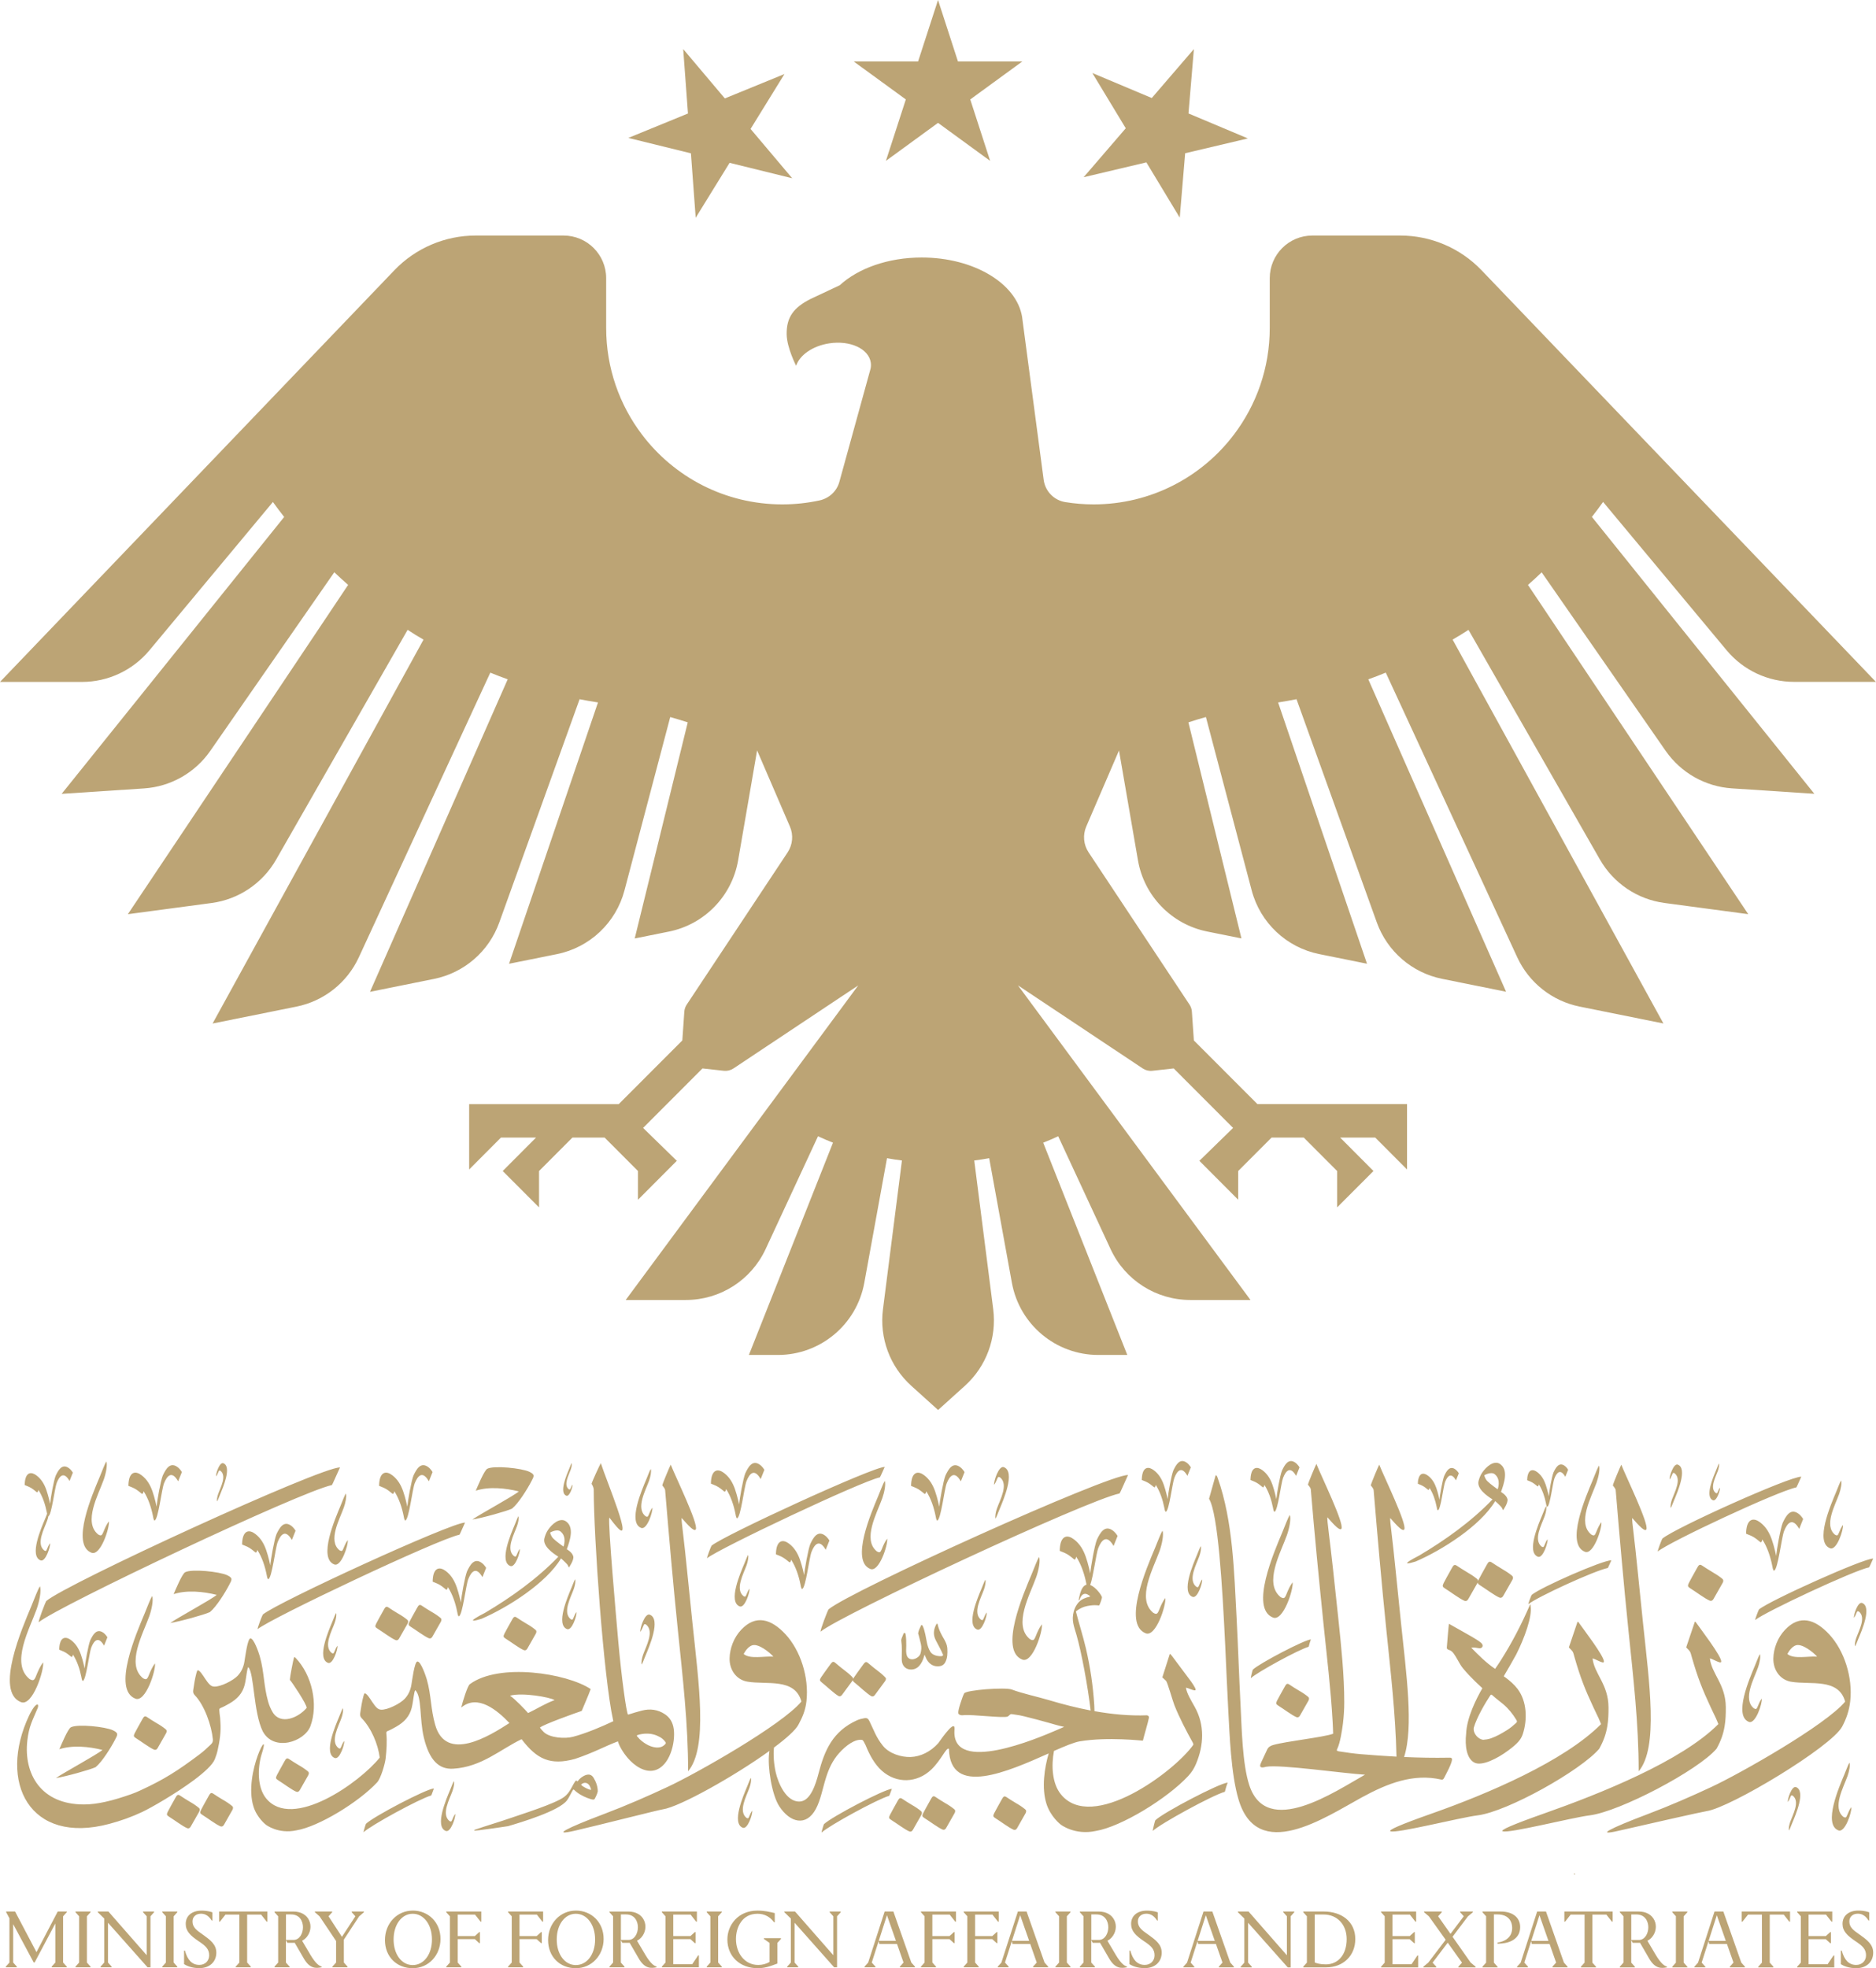 <?xml version="1.0" encoding="UTF-8"?><svg id="Layer_1" xmlns="http://www.w3.org/2000/svg" viewBox="0 0 701.6 735.92"><defs><style>.cls-1,.cls-2{fill:#bca475;}.cls-2{fill-rule:evenodd;}</style></defs><g><path class="cls-1" d="M576.59,213.97c-1.69,1.63-3.4,3.2-5.15,4.73l82.38,123.11-31.32-4.19c-10.14-1.35-19.06-7.36-24.15-16.24l-49.15-85.87c-1.95,1.26-3.93,2.48-5.94,3.64l78.84,143.53-31.35-6.32c-10.26-2.07-18.93-8.92-23.32-18.43l-49.17-106.44c-2.16,.9-4.33,1.73-6.53,2.51l51.52,116.81-23.92-4.82c-11.26-2.27-20.52-10.27-24.42-21.09l-30.03-83.47c-2.28,.45-4.58,.86-6.88,1.22l33.24,97.69-17.88-3.61c-12.26-2.48-22.06-11.72-25.25-23.83l-17.11-64.79h-.02c-2.2,.61-4.37,1.26-6.53,1.98l19.83,80.78-12.82-2.58c-13.29-2.68-23.57-13.26-25.88-26.63l-7.09-41.05-12.24,28.42c-1.36,3.16-1.04,6.8,.87,9.67l37.74,56.92c.52,.78,.83,1.69,.89,2.63l.74,10.77,23.78,23.81h55.94v24.44l-11.9-11.94h-13.12l12.47,12.51-13.59,13.61v-13.61l-12.49-12.51h-12.02l-12.49,12.51v10.75l-14.52-14.56,12.61-12.3-22.21-22.24-7.99,.88c-1.26,.14-2.53-.17-3.59-.87l-46.67-31.07,33.54,45.38,53.42,72.25h-22.54c-12.78,0-24.39-7.42-29.78-19.02l-19.59-42.19c-1.85,.86-3.72,1.67-5.61,2.4l31.45,79.37h-10.85c-15.86,0-29.46-11.35-32.31-26.98l-8.49-46.59c-1.85,.33-3.7,.63-5.59,.86l7.1,55.64c1.36,10.69-2.59,21.38-10.59,28.6l-10.03,9.05-10.03-9.05c-8-7.22-11.96-17.9-10.59-28.6l7.1-55.64c-1.89-.22-3.74-.53-5.59-.86l-8.49,46.59c-2.85,15.63-16.44,26.98-32.31,26.98h-10.85l31.45-79.37c-1.89-.73-3.76-1.55-5.61-2.4l-19.59,42.19c-5.39,11.6-17,19.02-29.78,19.02h-22.54l53.42-72.25,33.54-45.36-46.67,31.05c-1.06,.7-2.33,1.01-3.59,.87l-7.99-.88-22.21,22.24,12.61,12.3-14.52,14.56v-10.75l-12.49-12.51h-12.02l-12.49,12.51v13.61l-13.59-13.61,12.47-12.51h-13.12l-11.9,11.94v-24.44h55.94l23.78-23.81,.75-10.77c.07-.94,.37-1.84,.89-2.62l37.74-56.92c1.9-2.87,2.23-6.51,.86-9.67l-12.26-28.44h-.02l-7.09,41.08c-2.31,13.38-12.6,23.97-25.89,26.64l-12.78,2.57,19.83-80.8c-2.16-.71-4.35-1.36-6.55-1.98l-17.11,64.81c-3.2,12.12-13,21.36-25.28,23.83l-17.89,3.6,33.26-97.71c-2.3-.35-4.6-.75-6.88-1.2l-30.04,83.49c-3.89,10.82-13.15,18.82-24.42,21.09l-23.92,4.82,51.5-116.85c-2.2-.77-4.35-1.61-6.51-2.49l-49.17,106.44c-4.4,9.52-13.06,16.36-23.32,18.43l-31.37,6.32,78.88-143.53c-2.01-1.16-3.99-2.38-5.94-3.67l-49.17,85.9c-5.08,8.88-14.01,14.89-24.14,16.24l-31.32,4.19,82.38-123.13c-1.75-1.53-3.48-3.12-5.17-4.73l-46.38,66.79c-5.7,8.21-14.83,13.38-24.8,14.04l-30.79,2.03,83.22-103.53c-1.44-1.83-2.85-3.71-4.21-5.6l-46.17,55.45c-6.24,7.49-15.48,11.83-25.22,11.83H0L147.49,101.05c7.94-8.29,18.92-12.98,30.39-12.98h32.89c8.8,0,15.93,7.14,15.93,15.95v18.6c0,14.99,5,28.8,13.4,39.88,12.02,15.87,31.06,26.09,52.48,26.09,4.77,0,9.42-.51,13.9-1.48,3.58-.77,6.46-3.41,7.43-6.94l11.68-42.34c.16-.75,.18-1.55,.06-2.32-.79-5.13-7.73-8.33-15.52-7.13-6.22,.94-11.09,4.42-12.39,8.39,0,0-3.46-6.74-3.54-11.75-.1-6.49,2.69-10.08,8.95-13.24l10.88-5.11c6.86-6.29,18.02-10.39,30.67-10.39,19.47,0,35.5,9.69,37.55,22.2l.2,1.53,7.87,59.4c.56,4.24,3.83,7.63,8.05,8.32,3.46,.56,7,.86,10.62,.86,21.42,0,40.46-10.22,52.48-26.09,8.4-11.08,13.4-24.89,13.4-39.88v-18.6c0-8.81,7.13-15.95,15.93-15.95h32.89c11.47,0,22.45,4.69,30.39,12.98l147.49,153.9h-30.62c-9.74,0-18.98-4.33-25.22-11.82l-46.19-55.46c-1.34,1.89-2.75,3.77-4.19,5.6l83.19,103.53-30.81-2.03c-9.97-.66-19.09-5.82-24.8-14.03l-46.38-66.77Z"/><polygon class="cls-1" points="331.32 60.15 350.81 45.94 370.3 60.15 362.86 37.18 382.35 22.97 358.26 22.97 350.81 0 343.36 22.97 319.26 22.97 338.77 37.18 331.32 60.15"/><polygon class="cls-1" points="428.73 60.71 441.21 81.37 443.23 57.3 466.69 51.76 444.48 42.42 446.5 18.35 430.75 36.65 408.52 27.3 421.02 47.96 405.27 66.26 428.73 60.71"/><polygon class="cls-1" points="258.4 57.33 260.18 81.42 272.86 60.88 296.27 66.65 280.7 48.21 293.38 27.68 271.08 36.8 255.51 18.35 257.29 42.44 234.98 51.57 258.4 57.33"/></g><g><polygon class="cls-1" points="543.23 724.16 549 716.52 550.83 715 550.83 714.72 546.07 714.72 546.07 715 547.43 716.49 542.47 723.08 537.84 716.49 539.2 715 539.2 714.72 532.59 714.72 532.59 715 534.39 716.52 540.66 725.29 534.17 733.81 532.34 735.33 532.34 735.61 537.13 735.61 537.13 735.33 535.77 733.84 541.43 726.37 546.77 733.84 545.41 735.33 545.41 735.61 551.84 735.61 551.84 735.33 550 733.81 543.23 724.16"/><polygon class="cls-1" points="479.92 714.99 481.28 716.5 481.28 731.09 466.94 714.72 462.96 714.72 462.96 714.99 465.37 717.35 465.37 733.83 464.01 735.34 464.01 735.61 468.14 735.61 468.14 735.34 466.78 733.83 466.78 718.93 481.59 735.61 482.69 735.61 482.69 716.5 484.04 714.99 484.04 714.72 479.92 714.72 479.92 714.99"/><polygon class="cls-1" points="527.9 734.42 520.78 734.42 520.78 725.07 527.2 725.07 528.85 726.55 529.12 726.55 529.12 722.43 528.85 722.43 527.2 723.91 520.78 723.91 520.78 715.88 527.27 715.88 529.34 718.51 529.62 718.51 529.62 714.72 516.5 714.72 516.5 714.99 517.86 716.5 517.86 733.83 516.5 735.34 516.5 735.61 530.37 735.61 530.37 731.16 530.09 731.16 527.9 734.42"/><path class="cls-1" d="M453.39,714.72h-3.29l-6.17,19.13-1.34,1.48v.27h4.06v-.27l-1.36-1.51,2.57-8.03,.23,1.05h6.65l2.45,6.97-1.36,1.51v.27h5.63v-.27l-1.35-1.5-6.72-19.12Zm-5.5,10.98l3.07-9.59,3.36,9.59h-6.44Z"/><path class="cls-1" d="M619.12,730.75l-3.01-5.09c.64-.34,1.2-.78,1.65-1.29,1.55-1.78,1.94-4.25,1-6.31-.97-2.12-3.1-3.34-5.87-3.34h-7.1v.27l1.36,1.51v17.33l-1.36,1.51v.27h5.63v-.27l-1.36-1.51v-8.37l.56,.96h2.39c.1,0,.19,0,.33-.02l3.35,5.78c2.28,4.03,4.64,3.82,6.73,3.41v-.28c-.78-.24-2.05-.76-4.31-4.57Zm-6.26-5.38h-2.79v-9.55h1.95c3.19,0,4.43,2.54,4.43,4.8s-1.25,4.75-3.58,4.75Z"/><path class="cls-1" d="M503.39,717.35c-2.09-1.7-5.04-2.63-8.3-2.63h-7.69v.27l1.36,1.51v17.33l-1.36,1.51v.27h8.51c6.44,0,10.95-4.36,10.95-10.6,0-3.17-1.2-5.81-3.46-7.65Zm-1.94,14.6c-1.39,1.66-3.33,2.53-5.6,2.53s-3.6-.45-4.17-.73v-17.91h3.36c5.06,0,8.6,3.78,8.6,9.19,0,2.83-.75,5.22-2.18,6.91Z"/><path class="cls-1" d="M695.62,723.45c-2.4-1.67-3.99-2.78-3.99-5.03,0-1.73,1.27-2.89,3.17-2.89,.92,0,2.56,.22,4.01,2.54h.25v-3.05c-.29-.11-1.66-.65-4.08-.65-3.58,0-5.9,1.94-5.9,4.95,0,2.71,1.71,4.38,4.86,6.51,2.66,1.75,3.93,2.99,3.93,5.28,0,2.07-1.54,3.58-3.67,3.58-2.79,0-4.46-1.89-5.41-5.36h-.32v5.09c.96,.6,2.86,1.49,5.74,1.49,3.79,0,6.34-2.33,6.34-5.8,0-3.09-2.28-4.75-4.92-6.67Z"/><path class="cls-1" d="M560.02,726.34v.39c4.94,.06,8.5-2.01,8.5-6.18,0-3.6-2.79-5.83-7.28-5.83h-6.82v.27l1.36,1.51v17.33l-1.36,1.51v.27h5.63v-.27l-1.36-1.51v-18.02s0,0,0,0h1.41c3.4,0,5.43,1.91,5.43,5.12,0,1.06-.24,4.62-5.52,5.41Z"/><polygon class="cls-1" points="683.51 734.42 676.39 734.42 676.39 725.07 682.82 725.07 684.47 726.55 684.74 726.55 684.74 722.43 684.47 722.43 682.82 723.91 676.39 723.91 676.39 715.88 682.89 715.88 684.96 718.51 685.24 718.51 685.24 714.72 672.12 714.72 672.12 714.99 673.48 716.5 673.48 733.83 672.12 735.34 672.12 735.61 685.99 735.61 685.99 731.16 685.71 731.16 683.51 734.42"/><path class="cls-1" d="M578.17,714.72h-3.29l-6.17,19.13-1.34,1.48v.27h4.06v-.27l-1.36-1.51,2.57-8.03,.23,1.05h6.65l2.45,6.97-1.36,1.51v.27h5.63v-.27l-1.35-1.5-6.72-19.12Zm-5.5,10.98l3.07-9.59,3.36,9.59h-6.44Z"/><path class="cls-1" d="M644.5,714.72h-3.29l-6.17,19.13-1.34,1.48v.27h4.06v-.27l-1.36-1.51,2.57-8.03,.23,1.05h6.65l2.45,6.97-1.36,1.51v.27h5.63v-.27l-1.35-1.5-6.72-19.12Zm-5.5,10.98l3.07-9.59,3.36,9.59h-6.44Z"/><polygon class="cls-1" points="625.41 714.99 626.76 716.5 626.76 733.83 625.41 735.34 625.41 735.61 631.04 735.61 631.04 735.34 629.68 733.83 629.68 716.5 631.04 714.99 631.04 714.72 625.41 714.72 625.41 714.99"/><polygon class="cls-1" points="585.05 718.51 585.33 718.51 587.4 715.88 592.61 715.88 592.61 733.83 591.25 735.34 591.25 735.61 596.88 735.61 596.88 735.34 595.52 733.83 595.52 715.88 600.76 715.88 602.84 718.51 603.11 718.51 603.11 714.72 585.05 714.72 585.05 718.51"/><polygon class="cls-1" points="651.38 718.51 651.66 718.51 653.73 715.88 658.94 715.88 658.94 733.83 657.58 735.34 657.58 735.61 663.22 735.61 663.22 735.34 661.86 733.83 661.86 715.88 667.1 715.88 669.17 718.51 669.45 718.51 669.45 714.72 651.38 714.72 651.38 718.51"/><path class="cls-1" d="M429.53,723.44c-2.4-1.67-3.98-2.77-3.98-5.02,0-1.72,1.27-2.88,3.17-2.88,.92,0,2.56,.22,4.01,2.54h.25v-3.05c-.29-.11-1.66-.64-4.07-.64-3.58,0-5.89,1.94-5.89,4.95,0,2.71,1.7,4.37,4.85,6.5,2.66,1.75,3.92,2.99,3.92,5.27,0,2.07-1.54,3.57-3.67,3.57-2.78,0-4.46-1.89-5.4-5.36h-.32v5.08c.96,.6,2.85,1.49,5.73,1.49,3.78,0,6.33-2.33,6.33-5.79,0-3.09-2.28-4.74-4.91-6.66Z"/><path class="cls-1" d="M334.13,714.72h-3.28l-6.17,19.1-1.34,1.48v.27h4.05v-.27l-1.36-1.5,2.57-8.01,.23,1.05h6.64l2.44,6.96-1.36,1.5v.27h5.62v-.27l-1.35-1.5-6.71-19.09Zm-5.49,10.96l3.07-9.58,3.36,9.58h-6.43Z"/><path class="cls-1" d="M383.95,714.72h-3.28l-6.17,19.1-1.34,1.48v.27h4.05v-.27l-1.36-1.5,2.57-8.01,.23,1.05h6.64l2.44,6.96-1.36,1.5v.27h5.62v-.27l-1.35-1.5-6.71-19.09Zm-5.49,10.96l3.07-9.58,3.36,9.58h-6.43Z"/><path class="cls-1" d="M417.17,730.73l-3.01-5.08c.64-.34,1.19-.78,1.64-1.29,1.54-1.77,1.94-4.25,1-6.3-.96-2.12-3.1-3.33-5.86-3.33h-7.09v.27l1.36,1.5v17.31l-1.36,1.5v.27h5.62v-.27l-1.36-1.5v-8.35l.56,.96h2.39c.1,0,.19,0,.33-.02l3.35,5.77c2.28,4.03,4.64,3.82,6.72,3.4v-.28c-.78-.24-2.05-.76-4.3-4.56Zm-6.25-5.38h-2.79v-9.54h1.94c3.18,0,4.42,2.53,4.42,4.8s-1.25,4.74-3.57,4.74Z"/><polygon class="cls-1" points="344.42 714.99 345.78 716.5 345.78 733.8 345.78 733.8 344.42 735.31 344.42 735.31 344.42 735.58 344.42 735.58 350.04 735.58 350.04 735.31 348.69 733.8 348.69 725.05 355.1 725.05 356.75 726.54 357.02 726.54 357.02 722.42 356.75 722.42 355.1 723.9 348.69 723.9 348.69 715.88 355.17 715.88 357.24 718.51 357.52 718.51 357.52 714.72 344.42 714.72 344.42 714.99"/><polygon class="cls-1" points="360.41 714.99 361.77 716.5 361.77 733.8 361.77 733.8 360.41 735.31 360.41 735.31 360.41 735.58 360.41 735.58 366.03 735.58 366.03 735.31 364.68 733.8 364.68 725.05 371.09 725.05 372.74 726.54 373.01 726.54 373.01 722.42 372.74 722.42 371.1 723.9 364.68 723.9 364.68 715.88 371.16 715.88 373.23 718.51 373.51 718.51 373.51 714.72 360.41 714.72 360.41 714.99"/><polygon class="cls-1" points="394.72 714.99 396.08 716.5 396.08 733.8 394.72 735.31 394.72 735.58 400.35 735.58 400.35 735.31 398.99 733.8 398.99 716.5 400.35 714.99 400.35 714.72 394.72 714.72 394.72 714.99"/><path class="cls-1" d="M75.97,723.44c-2.4-1.67-3.98-2.77-3.98-5.02,0-1.72,1.27-2.88,3.17-2.88,.92,0,2.56,.22,4.01,2.54h.25v-3.05c-.29-.11-1.66-.64-4.07-.64-3.58,0-5.89,1.94-5.89,4.95,0,2.71,1.7,4.37,4.85,6.5,2.66,1.75,3.92,2.99,3.92,5.27,0,2.07-1.54,3.57-3.67,3.57-2.78,0-4.46-1.89-5.4-5.36h-.32v5.08c.96,.6,2.85,1.49,5.73,1.49,3.78,0,6.33-2.33,6.33-5.79,0-3.09-2.28-4.74-4.91-6.66Z"/><polygon class="cls-1" points="53.5 714.99 54.86 716.5 54.86 731.06 40.54 714.72 36.57 714.72 36.57 714.99 38.98 717.34 38.98 733.8 37.62 735.31 37.62 735.58 41.74 735.58 41.74 735.31 40.39 733.8 40.39 718.92 55.18 735.58 56.27 735.58 56.27 716.5 57.62 714.99 57.62 714.72 53.5 714.72 53.5 714.99"/><polygon class="cls-1" points="310.29 714.99 311.65 716.5 311.65 731.06 297.33 714.72 293.35 714.72 293.35 714.99 295.76 717.34 295.76 733.8 294.41 735.31 294.41 735.58 298.53 735.58 298.53 735.31 297.17 733.8 297.17 718.92 311.96 735.58 313.05 735.58 313.05 716.5 314.41 714.99 314.41 714.72 310.29 714.72 310.29 714.99"/><polygon class="cls-1" points="258.9 734.39 251.79 734.39 251.79 725.05 258.21 725.05 259.85 726.54 260.13 726.54 260.13 722.42 259.85 722.42 258.21 723.9 251.79 723.9 251.79 715.88 258.28 715.88 260.35 718.51 260.63 718.51 260.63 714.72 247.53 714.72 247.53 714.99 248.88 716.5 248.88 733.8 247.53 735.31 247.53 735.58 261.38 735.58 261.38 731.13 261.1 731.13 258.9 734.39"/><polygon class="cls-1" points="131.54 714.99 132.9 716.5 127.88 724.19 122.87 716.5 124.23 714.99 124.23 714.72 117.77 714.72 117.77 714.99 119.5 716.51 125.69 725.74 125.69 733.8 124.33 735.31 124.33 735.58 129.96 735.58 129.96 735.31 128.6 733.8 128.59 725.24 134.31 716.52 136.09 714.99 136.09 714.72 131.54 714.72 131.54 714.99"/><path class="cls-1" d="M115.99,730.73l-3.01-5.08c.64-.34,1.19-.78,1.64-1.29,1.54-1.77,1.94-4.25,1-6.3-.96-2.12-3.1-3.33-5.86-3.33h-7.09v.27l1.36,1.5v17.31l-1.36,1.5v.27h5.62v-.27l-1.36-1.5v-8.35l.56,.96h2.39c.1,0,.19,0,.33-.02l3.35,5.77c2.28,4.03,4.64,3.82,6.72,3.4v-.28c-.78-.24-2.05-.76-4.3-4.56Zm-6.25-5.38h-2.79v-9.54h1.94c3.18,0,4.42,2.53,4.42,4.8s-1.25,4.74-3.57,4.74Z"/><path class="cls-1" d="M241.25,730.73l-3.01-5.08c.64-.34,1.19-.78,1.64-1.29,1.54-1.77,1.94-4.25,1-6.3-.96-2.12-3.1-3.33-5.86-3.33h-7.09v.27l1.36,1.5v17.31l-1.36,1.5v.27h5.62v-.27l-1.36-1.5v-8.35l.56,.96h2.39c.1,0,.19,0,.33-.02l3.35,5.77c2.28,4.03,4.64,3.82,6.72,3.4v-.28c-.78-.24-2.05-.76-4.3-4.56Zm-6.25-5.38h-2.79v-9.54h1.94c3.18,0,4.42,2.53,4.42,4.8s-1.25,4.74-3.57,4.74Z"/><path class="cls-1" d="M154.34,714.38c-5.81,0-10.37,4.73-10.37,11.02s4.46,10.52,10.37,10.52,10.4-4.81,10.4-10.96-4.47-10.59-10.4-10.59Zm0,20.36c-4.14,0-7.14-4.02-7.14-9.56s3-9.62,7.14-9.62,7.21,4.05,7.21,9.62-3.03,9.56-7.21,9.56Z"/><path class="cls-1" d="M215.35,714.38c-5.81,0-10.37,4.73-10.37,11.02s4.46,10.52,10.37,10.52,10.4-4.81,10.4-10.96-4.47-10.59-10.4-10.59Zm0,20.36c-4.14,0-7.14-4.02-7.14-9.56s3-9.62,7.14-9.62,7.21,4.05,7.21,9.62-3.03,9.56-7.21,9.56Z"/><polygon class="cls-1" points="166.9 714.99 168.26 716.5 168.26 733.8 168.26 733.8 166.9 735.31 166.9 735.31 166.9 735.58 166.9 735.58 172.53 735.58 172.53 735.31 171.17 733.8 171.17 725.05 177.59 725.05 179.23 726.54 179.5 726.54 179.5 722.42 179.23 722.42 177.59 723.9 171.17 723.9 171.17 715.88 177.66 715.88 179.73 718.51 180 718.51 180 714.72 166.9 714.72 166.9 714.99"/><polygon class="cls-1" points="190.02 714.99 191.38 716.5 191.38 733.8 191.38 733.8 190.02 735.31 190.02 735.31 190.02 735.58 190.02 735.58 195.64 735.58 195.64 735.31 194.29 733.8 194.29 725.05 200.71 725.05 202.35 726.54 202.62 726.54 202.62 722.42 202.35 722.42 200.71 723.9 194.29 723.9 194.29 715.88 200.78 715.88 202.84 718.51 203.12 718.51 203.12 714.72 190.02 714.72 190.02 714.99"/><path class="cls-1" d="M285.68,724.96l2.12,1.5v7.11c-1.16,.72-2.69,1.13-4.23,1.13-5.16,0-8.33-4.52-8.33-9.71,0-4.2,2.19-9.43,8.02-9.43,1.34,0,4.06,.22,6.24,3.2h.25v-3.46c-1.97-.45-3.81-.92-6.48-.92-7.32,0-11.24,5.48-11.24,10.8,0,6.32,4.69,10.74,11.4,10.74,3.3,0,5.91-1.29,7.25-1.73h.04s0-.01,0-.01v-7.72s1.36-1.5,1.36-1.5v-.27h-6.39v.27Z"/><polygon class="cls-1" points="28.24 714.99 29.59 716.5 29.59 733.8 28.24 735.31 28.24 735.58 33.86 735.58 33.86 735.31 32.5 733.8 32.5 716.5 33.86 714.99 33.86 714.72 28.24 714.72 28.24 714.99"/><polygon class="cls-1" points="60.68 714.99 62.04 716.5 62.04 733.8 60.68 735.31 60.68 735.58 66.3 735.58 66.3 735.31 64.95 733.8 64.95 716.5 66.3 714.99 66.3 714.72 60.68 714.72 60.68 714.99"/><polygon class="cls-1" points="264.31 714.99 265.67 716.5 265.67 733.8 264.31 735.31 264.31 735.58 269.94 735.58 269.94 735.31 268.58 733.8 268.58 716.5 269.94 714.99 269.94 714.72 264.31 714.72 264.31 714.99"/><polygon class="cls-1" points="13.64 729.91 5.65 714.75 5.63 714.72 2.31 714.72 2.31 714.99 3.53 717.26 3.53 733.8 2.17 735.31 2.17 735.58 6.29 735.58 6.29 735.31 4.93 733.8 4.93 719.43 12.6 733.76 12.96 733.76 20.69 719.19 20.69 733.8 19.33 735.31 19.33 735.58 24.96 735.58 24.96 735.31 23.6 733.8 23.6 716.5 24.96 714.99 24.96 714.72 21.59 714.72 13.64 729.91"/><polygon class="cls-1" points="81.97 718.51 82.25 718.51 84.31 715.88 89.52 715.88 89.52 733.8 88.16 735.31 88.16 735.58 93.78 735.58 93.78 735.31 92.43 733.8 92.43 715.88 97.66 715.88 99.73 718.51 100.01 718.51 100.01 714.72 81.97 714.72 81.97 718.51"/></g><path class="cls-2" d="M554.63,650.52c.94-.08,1.96-.2,2.95-.55,2.17-.75,4.15-1.91,6.1-3.13,1.15-.72,2.2-1.6,3.21-2.52,.53-.48,.55-.66,.19-1.27-1.33-2.21-2.93-4.2-4.87-5.84-1.3-1.1-2.69-2.08-3.95-3.24-.51-.46-.65-.47-1.02,.1-1.71,2.6-4.93,7.99-6.07,11.93-.33,2.09,1.58,4.25,3.46,4.51m-4.39-34.41c2.79,2.82,5.57,5.64,8.91,7.89,.71-1.05,1.42-2.05,2.08-3.1,4.29-6.76,7.82-13.6,11.02-20.98,.23,.19,.17,.41,.16,.61,.7,3.76-2.25,11.94-5.38,18.12-.37,.74-4.2,7.43-4.61,8.05-.1,.14,.42,.38,.7,.59,1.63,1.23,3.18,2.57,4.43,4.21,3.5,4.6,3.73,11.41,1.97,16.84-.72,2.22-2.11,3.68-5.35,6.1-4.27,3.2-10.02,6.03-12.77,4.61-2.86-1.47-3.62-6.15-3.08-10.86,.24-5.89,3.72-12.88,6.07-16.95,0-.05-4.27-3.78-7.33-7.53-.71-.87-1.37-2.08-2.02-3.23-.86-1.52-1.71-2.94-2.65-3.36-.76-.33-1.4-.35-1.29-1.23,.03-.29,.61-7.73,.78-8.74,1,.59,7.57,4.22,8.57,4.84,1.15,.71,2.35,1.36,3.4,2.23,1.27,1.05,.48,2.28-.76,2.06-.92-.16-1.84-.35-2.85-.18Zm38.81,84.6c.05,.15-.07,.17-.16,.17-.09,0-.21-.04-.26-.11-.07-.09,0-.19,.1-.22,.15-.05,.25,.04,.32,.16Zm90.52-81.28c-3.3-.27-8.72,1.05-11.1-.98,0,0,1.33-2.81,3.35-3.3,2.25-.55,6.22,2.53,7.76,4.28Zm-9.68,9.4c-4.27-.73-6.78-4.53-6.68-8.76,.09-3.75,1.61-7.74,4.34-10.64,5.49-5.85,11.26-4.01,16.52,1.63,5.64,6.04,8.89,16.1,7.89,25.06-.39,3.5-1.49,6.62-3.03,9.49-4.04,7.54-41.7,30.25-50.66,31.58-1.79,.27-23.48,5.17-32.84,7.33-9.36,2.17-2.85-1.06,10.59-6.13,8.79-3.32,16.63-6.78,24.06-10.25,10.65-4.96,42.7-23.1,49.98-31.89-2.44-8.95-13.01-6.2-20.18-7.43Zm-71.81,25.06c-6.9,8.09-34.26,23.48-45.48,24.89-6.85,.86-30.46,6.9-32.59,5.94-.89-.4,3.13-2.28,15.78-6.74,20.4-7.19,49.17-19.4,62.98-33.32,0-.02-.02-.05-.02-.05-.1-.26-.47-1.2-.94-2.25-.61-1.25-1.24-2.56-1.86-3.9-3.22-6.9-4.9-11.19-7.05-18.63-.73-2.53-.4-2.01-2.16-3.85l3.23-9.57h.25s.61,.83,.61,.83c.89,1.34,9.42,12.38,8.99,14.12-.02,.96-3.4-1.22-4.22-1.26,.62,5.78,5.9,9.62,5.96,18.26,.02,2.58-.08,4.89-.45,7.1-.47,2.83-1.38,5.5-3.03,8.43Zm12.35-86.28c-.11,.36,.14,2.73,.53,5.86,.87,6.99,2.06,19.64,3.5,33.34,2.35,22.53,5.85,46.6-1.62,55.5,.03-17.61-2.04-35.26-3.84-52.89-1.79-17.44-3.3-34.86-4.75-52.2-.05-.6-.71-1.36-1.07-1.81,.26-1.08,2.75-6.98,3.16-7.75,2,5,10.38,22.12,9.38,24.2-.67,1.4-4.76-3.76-5.27-4.25Zm-44.59,22.19c.03,.34-.08,.66-.25,.95-1.09,1.92-2.18,3.83-3.27,5.75-.08,.14-.16,.29-.26,.42-.34,.47-.77,.62-1.29,.43-1.89-.81-5.15-3.29-7.24-4.59-.64-.4-.91-.67-.88-1.1-.04,.1-.09,.2-.14,.29-1.09,1.92-2.18,3.83-3.27,5.75-.08,.14-.16,.29-.26,.42-.34,.47-.77,.62-1.29,.43-1.89-.81-5.15-3.29-7.24-4.59-1-.62-1.09-.92-.55-2.03,.37-.74,.77-1.46,1.17-2.19,.64-1.16,1.29-2.31,1.93-3.47,.13-.24,.27-.48,.43-.7,.37-.48,.75-.55,1.29-.21,1.3,.82,2.57,1.71,3.91,2.47,1.3,.74,2.53,1.55,3.69,2.48,.23,.18,.39,.38,.42,.67,0,.08,0,.16,0,.23,.06-.15,.13-.31,.22-.5,.37-.74,.77-1.46,1.17-2.19,.64-1.16,1.29-2.31,1.93-3.47,.13-.24,.27-.48,.43-.7,.37-.48,.75-.55,1.29-.21,1.3,.82,2.57,1.71,3.91,2.47,1.3,.74,2.53,1.55,3.69,2.48,.23,.18,.39,.38,.42,.67Zm78.64,1.14c.03,.34-.08,.66-.25,.95-1.09,1.92-2.18,3.83-3.27,5.75-.08,.14-.16,.29-.26,.42-.34,.47-.77,.62-1.29,.43-1.89-.81-5.15-3.29-7.24-4.59-1-.62-1.09-.92-.55-2.03,.37-.74,.77-1.46,1.17-2.19,.64-1.16,1.29-2.31,1.93-3.47,.13-.24,.27-.48,.43-.7,.37-.48,.75-.55,1.29-.21,1.3,.82,2.57,1.71,3.91,2.47,1.3,.74,2.53,1.55,3.69,2.48,.23,.18,.39,.38,.42,.67Zm-84.38-34.08s-2.73-1.91-3.83-3.03c-.97-.99-1.16-2.22-1.16-2.22,0,0,2.44-1.46,3.87-.42,2.56,2.03,1.13,5.67,1.12,5.67Zm1.36,6.6c-.76-.85-2.28-2.19-2.28-2.19-5.46,9.21-19.94,18.39-29.7,22.57,0,0-3.48,1.12-3.22,.54,.3-.66,4.51-2.76,4.51-2.76,9.74-5.77,19.56-12.78,27.41-20.98-2.14-1.36-5.96-4.03-5.21-6.9,.23-.87,.59-1.98,1.28-3.02,1.63-2.44,4.39-4.64,6.54-3.45,3.57,2.17,1.68,7.45,.56,10.59,0,0,2.05,1.12,2.42,2.67,.33,1.36-1.64,4.17-1.64,4.17,0,0-.42-.96-.67-1.24Zm137.58,22.57c-5.83,1.2-38.96,16.7-42.62,19.71-.08-.29,1.21-3.66,1.41-3.95,3.83-3.25,39.19-19.16,42.72-19.03-1.12,2.45-1.3,2.95-1.51,3.27Zm-27.21-29.89c-7.09,1.46-47.39,20.32-51.85,23.97-.09-.35,1.47-4.45,1.72-4.81,4.66-3.95,47.67-23.3,51.96-23.15-1.36,2.98-1.58,3.59-1.84,3.98Zm-70.53,30.14c-5.12,1.05-26.51,10.9-29.72,13.54-.07-.25,1.06-3.22,1.24-3.47,3.37-2.85,26.71-13.06,29.81-12.94-.99,2.15-1.14,2.59-1.32,2.87Zm40.65,67.6c-6.9,8.09-36.16,23.48-47.39,24.89-6.85,.86-30.46,6.9-32.59,5.94-.89-.4,3.13-2.28,15.78-6.74,20.4-7.19,51.08-19.4,64.89-33.32,0-.02-.02-.05-.02-.05-.1-.26-.47-1.2-.94-2.25-.61-1.25-1.24-2.56-1.86-3.9-3.22-6.9-4.9-11.19-7.05-18.63-.73-2.53-.4-2.01-2.16-3.85l3.23-9.57h.25s.61,.83,.61,.83c.89,1.34,9.42,12.38,8.99,14.12-.02,.96-3.4-1.22-4.22-1.26,.62,5.78,5.9,9.62,5.96,18.26,.02,2.58-.08,4.89-.45,7.1-.47,2.83-1.38,5.5-3.03,8.43Zm-152.39-18.85c.02,.32-.08,.61-.23,.88-1.01,1.78-2.03,3.57-3.04,5.35-.08,.13-.15,.27-.24,.39-.31,.43-.72,.58-1.2,.4-1.76-.75-4.79-3.06-6.74-4.27-.94-.58-1.02-.86-.51-1.89,.34-.69,.72-1.36,1.09-2.03,.6-1.08,1.2-2.15,1.8-3.23,.13-.22,.25-.45,.4-.65,.35-.45,.7-.51,1.2-.19,1.21,.77,2.39,1.6,3.64,2.3,1.21,.68,2.36,1.44,3.43,2.31,.21,.17,.36,.35,.39,.63Zm-105.79,42.09c.02,.32-.08,.61-.23,.88-1.01,1.78-2.03,3.57-3.04,5.35-.08,.13-.15,.27-.24,.39-.31,.43-.72,.58-1.2,.4-1.76-.75-4.79-3.06-6.74-4.27-.94-.58-1.02-.86-.51-1.89,.34-.69,.72-1.36,1.09-2.03,.59-1.08,1.2-2.15,1.8-3.23,.13-.22,.25-.45,.4-.65,.35-.45,.7-.51,1.2-.19,1.21,.77,2.39,1.6,3.64,2.3,1.21,.68,2.36,1.44,3.43,2.31,.21,.17,.36,.35,.39,.63Zm-38.98,.64c.02,.32-.08,.61-.23,.88-1.01,1.78-2.03,3.57-3.04,5.35-.08,.13-.15,.27-.24,.39-.31,.43-.72,.58-1.2,.4-1.76-.75-4.79-3.06-6.74-4.27-.94-.58-1.02-.86-.51-1.89,.34-.69,.72-1.36,1.09-2.03,.6-1.08,1.2-2.15,1.8-3.23,.13-.22,.25-.45,.4-.65,.35-.45,.7-.51,1.2-.19,1.21,.77,2.39,1.6,3.64,2.3,1.21,.68,2.36,1.44,3.43,2.31,.21,.17,.36,.35,.39,.63Zm12.44-.69c.02,.32-.08,.61-.23,.88-1.01,1.78-2.03,3.57-3.04,5.35-.08,.13-.15,.27-.24,.39-.31,.43-.72,.58-1.2,.4-1.76-.75-4.79-3.06-6.74-4.27-.94-.58-1.02-.86-.51-1.89,.34-.69,.72-1.36,1.09-2.03,.6-1.08,1.2-2.15,1.8-3.23,.13-.22,.25-.45,.4-.65,.35-.45,.7-.51,1.2-.19,1.21,.77,2.39,1.6,3.64,2.3,1.21,.68,2.36,1.44,3.43,2.31,.21,.17,.36,.35,.39,.63Zm-115.3-28.85c-1.17-.03-2.75,.23-3.59,.57-.17,.07-.23,.28-.09,.41,.36,.31,.6,.72,.93,1.04,1.8,1.73,4.51,3.37,7.12,3.15,.87-.07,1.65-.4,2.27-1.02,.55-.54,.56-.69,.09-1.28-.51-.64-1.11-1.17-1.83-1.57-1.55-.88-3.21-1.32-4.9-1.29Zm-34.53-12.54c-1.59-1.07-12.15-2.95-16.67-1.64,1.63,.97,5.96,5.5,6.77,6.48,3.61-1.73,6.26-3.49,9.9-4.84Zm21.97,7.88l-.05-.21c-3.64-16.43-7.26-68.86-7.28-86.41,0-.61-.45-1.67-.81-2.13,.3-1.09,3.02-6.97,3.47-7.73,2.23,6.92,12.54,31.29,5.98,23.83-1.79-2.03-2.23-2.88-2.81-3.47-.51,2.47,2.43,35.76,3.37,46.44,1.16,13.08,3.03,26.65,3.63,27.23,.1-.02,.23-.06,.42-.12,1.58-.5,3.17-.98,4.78-1.39,3.06-.79,5.94-.4,8.57,1.34,1.96,1.29,3,3.18,3.33,5.51,.71,5.1-1.47,13.95-7.12,15.47-3.79,1.02-7.71-1.83-10.01-4.51-1.76-2.04-3.25-4.5-3.74-6.31-5.24,1.97-8.6,4.05-16.07,6.57-9.19,2.52-14.25,.15-19.96-7.38-7.97,3.82-15,10.43-25.62,11.04-5.25,.31-8.88-3.09-10.94-11.66-1.69-7.01-.65-15.23-3.2-17.72-.2,.32-.29,.67-.36,1.04-.35,1.7-.54,3.85-.96,5.53-.83,3.27-2.8,5.37-5.76,7.07-1.07,.61-2.14,1.21-3.28,1.67-.36,.14-.51,.39-.47,.79,.32,3.11,.08,6.4-.27,9.51-.22,1.98-1.8,7.41-3.16,8.87-6.88,7.41-21.92,16.57-30.13,17.93-6.89,1.51-11.47-2.08-11.47-2.08,0,0-3.34-2.54-4.67-6.84-3.83-12.43,7.08-31.75,2.96-19.16-1.39,4.84-1.55,11.98,1.73,16.07,9.8,12.22,35.3-6.04,42.54-15.18-.61-4.99-3.16-11.03-6.74-14.72-.53-.54-.66-1.1-.56-1.84,.31-2.13,.63-4.26,1.19-6.35,.08-.28,.16-.57,.27-.84,.5-1.23,2.64,2.36,2.87,2.7,1.46,2.17,2.23,3.06,3.45,3.14,2.42,.16,7.17-2.27,8.84-4.04,1.33-1.41,2.22-3.2,2.55-5.41,.21-1.15,1.11-8.41,2.19-8.56,1.3-.18,3.18,5.43,3.53,6.62,.9,3.11,1.24,5.96,1.62,8.88,.33,2.54,.69,5.14,1.49,8.02,4.01,14.53,20.45,4.24,27.81-.52-4.46-4.69-11.87-10.99-18.02-5.78,.55-2.35,2.32-8,3.17-8.72,10.93-8.12,36.31-4.14,45.24,1.8-.68,1.98-2.98,7.2-3.35,8.17-2.12,.7-14.4,5.08-15.64,6.24,.43,.59,.94,1.2,1.49,1.71,2.35,2.16,7.85,2.52,10.9,1.72,4.78-1.26,10.68-3.74,15.05-5.82Zm-136.52-20.23c-.2,.32-.29,.67-.36,1.04-.35,1.7-.54,3.85-.96,5.53-.83,3.27-2.8,5.37-5.76,7.07-1.07,.61-2.14,1.21-3.28,1.67-.36,.14-.51,.39-.47,.79,.07,.72,.07,1.43,.21,2.15,.14,.74,.13,1.52,.19,2.28,.29,3.62-.26,7.16-1.05,10.68-.25,1.12-.62,2.19-1.04,3.26-.81,2.06-3.92,4.89-7.8,7.79-6.78,5.05-15.92,10.3-19.35,11.92-3.95,1.87-8.07,3.32-12.29,4.45-29.77,7.95-41.79-15.54-30-40.52,.38-.81,2.1-4.23,3.13-4.11,.28,.03,.34,.66,.1,1.27-1.92,4.63-3.28,6.72-3.9,12.24-1.39,12.39,5.04,23.88,21.18,23.86,2.58,0,5.17-.36,7.96-.97,3.27-.72,6.46-1.74,9.62-2.84,1.2-.42,2.37-.91,3.53-1.45,9.02-4.15,14.12-7.46,22.16-13.5,1.5-1.12,2.85-2.4,4.2-3.69,.56-.53,.82-1.09,.74-1.9-.48-5.09-3.09-12.71-6.79-16.53-.53-.55-.66-1.11-.56-1.84,.31-2.13,.63-4.26,1.19-6.35,.08-.28,.16-.57,.27-.84,.5-1.23,2.64,2.36,2.87,2.7,1.46,2.17,2.23,3.06,3.45,3.14,2.42,.16,7.17-2.27,8.84-4.04,1.33-1.41,2.22-3.2,2.55-5.41,.21-1.15,1.11-8.41,2.19-8.56,1.3-.18,3.18,5.43,3.52,6.62,.9,3.11,1.24,5.95,1.62,8.88,.33,2.54,.69,5.14,1.49,8.02,.4,1.46,.99,2.86,1.73,4.08,2.94,4.87,9.56,2.11,12.71-1.62,.14-1.25-5.54-9.72-6.29-10.5,.04-1.09,1.22-7.32,1.59-8.44,.16-.05,.34,0,.52,.19,6.2,6.44,8.59,17.36,5.61,25.51-2.2,5.94-13.71,9.73-17.85,2-3.54-7.19-3.17-21.83-5.43-24.03Zm238.47,4.43c-.01,.32-.15,.6-.33,.85-1.21,1.65-2.43,3.3-3.65,4.96-.09,.12-.18,.25-.28,.36-.36,.39-.78,.49-1.24,.26-1.66-.96-4.4-3.61-6.19-5.03-.48-.38-.7-.64-.71-.95-.05,.12-.12,.23-.2,.34-1.21,1.65-2.43,3.3-3.65,4.96-.09,.12-.18,.25-.28,.36-.36,.39-.78,.49-1.24,.26-1.66-.96-4.4-3.61-6.19-5.03-.86-.69-.91-.97-.29-1.93,.42-.64,.87-1.27,1.32-1.89,.72-1,1.44-2,2.17-2.99,.15-.21,.3-.42,.48-.6,.4-.41,.76-.42,1.22-.05,1.12,.9,2.19,1.87,3.34,2.71,1.12,.82,2.17,1.71,3.14,2.7,.19,.19,.32,.39,.32,.67v.04c.07-.15,.17-.31,.29-.51,.42-.64,.87-1.27,1.32-1.89,.72-1,1.44-2,2.17-2.99,.15-.21,.3-.42,.48-.6,.4-.41,.76-.42,1.22-.05,1.12,.9,2.19,1.87,3.35,2.71,1.12,.82,2.17,1.71,3.14,2.7,.19,.19,.32,.39,.32,.67Zm-256.61,48.79c.02,.32-.08,.61-.23,.88-1.01,1.78-2.03,3.57-3.04,5.35-.08,.13-.15,.27-.24,.39-.31,.43-.72,.58-1.2,.4-1.76-.75-4.79-3.06-6.74-4.27-.94-.58-1.02-.86-.51-1.89,.34-.69,.72-1.36,1.09-2.03,.6-1.08,1.2-2.15,1.8-3.23,.13-.22,.25-.45,.4-.65,.35-.45,.7-.51,1.2-.19,1.21,.77,2.39,1.6,3.64,2.3,1.21,.68,2.36,1.44,3.43,2.31,.21,.17,.36,.35,.39,.63Zm12.44-.69c.02,.32-.08,.61-.23,.88-1.01,1.78-2.03,3.57-3.04,5.35-.08,.13-.15,.27-.24,.39-.31,.43-.72,.58-1.2,.4-1.76-.75-4.79-3.06-6.74-4.27-.94-.58-1.02-.86-.51-1.89,.34-.69,.72-1.36,1.09-2.03,.6-1.08,1.2-2.15,1.8-3.23,.13-.22,.25-.45,.4-.65,.35-.45,.7-.51,1.2-.19,1.21,.77,2.39,1.6,3.64,2.3,1.21,.68,2.36,1.44,3.43,2.31,.21,.17,.36,.35,.39,.63Zm113.46-65.88c.02,.32-.08,.61-.23,.88-1.01,1.78-2.03,3.57-3.04,5.35-.08,.13-.15,.27-.24,.39-.31,.43-.72,.58-1.2,.4-1.76-.75-4.79-3.06-6.74-4.27-.94-.58-1.02-.86-.51-1.89,.34-.69,.72-1.36,1.09-2.03,.6-1.08,1.2-2.15,1.8-3.23,.13-.22,.25-.45,.4-.65,.35-.45,.7-.51,1.2-.19,1.21,.77,2.39,1.6,3.64,2.3,1.21,.68,2.36,1.44,3.43,2.31,.21,.17,.36,.35,.39,.63Zm-138.27,37.21c.02,.32-.08,.61-.23,.88-1.01,1.78-2.03,3.57-3.04,5.35-.08,.13-.15,.27-.24,.39-.31,.43-.72,.58-1.2,.4-1.76-.75-4.79-3.06-6.74-4.27-.94-.58-1.02-.86-.51-1.89,.34-.69,.72-1.36,1.09-2.03,.6-1.08,1.2-2.15,1.8-3.23,.13-.22,.25-.45,.4-.65,.35-.45,.7-.51,1.2-.19,1.21,.77,2.39,1.6,3.64,2.3,1.21,.68,2.36,1.44,3.43,2.31,.21,.17,.36,.35,.39,.63Zm53.16,15.72c.02,.32-.08,.61-.23,.88-1.01,1.78-2.03,3.57-3.04,5.35-.08,.13-.15,.27-.24,.39-.31,.43-.72,.58-1.2,.4-1.76-.75-4.79-3.06-6.74-4.27-.94-.58-1.02-.86-.51-1.89,.34-.69,.72-1.36,1.09-2.03,.6-1.08,1.2-2.15,1.8-3.23,.13-.22,.25-.45,.4-.65,.35-.45,.7-.51,1.2-.19,1.21,.77,2.39,1.6,3.64,2.3,1.21,.68,2.36,1.44,3.43,2.31,.21,.17,.36,.35,.39,.63Zm173.73-43.48c-3.3-.27-8.72,1.05-11.1-.98,0,0,1.33-2.81,3.35-3.3,2.25-.55,6.22,2.53,7.76,4.28Zm56.54-.76c-.55,2.25-1.76,5.08-4.3,5.52-1.7,.29-3.66-.37-4.15-2.83-.1-.5-.09-1.03-.08-1.54,0-2.06,.15-4.13-.16-6.18-.06-.39,0-.75,.14-1.1,.21-.57,.46-1.13,.68-1.7,.08-.2,.2-.32,.41-.28,.21,.04,.31,.22,.34,.4,.29,1.43,.27,2.89,.28,4.34,.01,1.68-.49,4.59,1.72,5.08,1.37,.31,3.25-.83,3.6-2.1,.33-1.19,.44-2.39,.14-3.61-.07-.31-.82-3.43-1.02-3.91,.07-.9,.64-2.04,1.04-2.88,.5-1.07,1.17,1.13,1.64,3.22,.53,2.34,.58,4.21,1.8,6.37,.9,1.6,3.12,1.87,4.28,1.77,.23-.02,.45-.14,.61-.4-.82-2-1.83-3.68-2.8-5.6-1.05-2.08-.8-4.06,.29-6.02,.04-.06,.16-.12,.23-.11,.07,0,.17,.09,.19,.16,.23,1.1,.61,2.15,1.1,3.17,.28,.59,.58,1.17,.91,1.74,.8,1.33,1.56,2.7,1.63,4.29,.08,1.73,.08,3.46-.78,5.07-.53,.99-1.36,1.41-2.38,1.49-1.97,.16-3.43-.73-4.45-2.37-.32-.51-.62-1.39-.91-1.98Zm143.65-2.93c-3.79,1.06-19.36,9.59-21.64,11.75-.06-.19,.63-2.98,.75-3.19,2.38-2.32,19.4-11.23,21.73-11.3-.63,1.67-.72,2.52-.85,2.74Zm-70.73-57.32c-12.29,2.53-104.08,45.32-111.8,51.66-.16-.6,2.55-7.72,2.98-8.33,8.09-6.86,104.55-50.5,112-50.23-2.37,5.17-2.73,6.22-3.18,6.9Zm-89.61-6.03c-6.91,1.42-60.31,26.68-64.65,30.24-.09-.34,1.43-4.34,1.68-4.69,4.55-3.85,60.58-29.59,64.76-29.44-1.33,2.91-1.54,3.49-1.79,3.88Zm-176.43,53.83c.02,.32-.08,.61-.23,.88-1.01,1.78-2.03,3.57-3.04,5.35-.08,.13-.15,.27-.24,.39-.31,.43-.72,.58-1.2,.4-1.76-.75-4.79-3.06-6.74-4.27-.94-.58-1.02-.86-.51-1.89,.34-.69,.72-1.36,1.09-2.03,.6-1.08,1.2-2.15,1.8-3.23,.13-.22,.25-.45,.4-.65,.35-.45,.7-.51,1.2-.19,1.21,.77,2.39,1.6,3.64,2.3,1.21,.68,2.36,1.44,3.43,2.31,.21,.17,.36,.35,.39,.63Zm12.44-.69c.02,.32-.08,.61-.23,.88-1.01,1.78-2.03,3.57-3.04,5.35-.08,.13-.15,.27-.24,.39-.31,.43-.72,.58-1.2,.4-1.76-.75-4.79-3.06-6.74-4.27-.94-.58-1.02-.86-.51-1.89,.34-.69,.72-1.36,1.09-2.03,.6-1.08,1.2-2.15,1.8-3.23,.13-.22,.25-.45,.4-.65,.35-.45,.7-.51,1.2-.19,1.21,.77,2.39,1.6,3.64,2.3,1.21,.68,2.36,1.44,3.43,2.31,.21,.17,.36,.35,.39,.63Zm406.23-53.8c-.18,.81-.17,1.74-.17,1.74,.37,.19,1.25,.44,2.09,.95,.85,.52,1.66,1.3,1.85,1.37,.32-.12,.33-.48,.42-.77,1.35,2.08,2.19,4.67,2.67,7.1,0,0,.19,1.38,.49,1.27,1.04-.34,2.01-8.93,2.66-10.6,.87-2.23,2.26-3.77,4.07-.6l1.06-2.64s-.48-.91-1.36-1.52c-2.09-1.43-3.28,.75-4.11,2.5-.62,1.51-1.65,7.29-1.76,8.93,0,0-.5-2.47-1.19-4.43-.64-1.8-1.55-3.4-3.09-4.57-1.7-1.29-3.13-.96-3.62,1.28Zm81.94,19.3c-.25,1.12-.24,2.43-.24,2.43,.51,.27,1.74,.61,2.91,1.33,1.19,.72,2.31,1.81,2.57,1.91,.44-.17,.45-.67,.59-1.08,1.89,2.9,3.05,6.51,3.72,9.89,0,0,.27,1.93,.69,1.76,1.44-.47,2.79-12.43,3.71-14.77,1.21-3.1,3.15-5.25,5.67-.84l1.47-3.68s-.67-1.27-1.9-2.11c-2.92-1.99-4.57,1.04-5.72,3.48-.86,2.11-2.29,10.15-2.45,12.44,0,0-.7-3.44-1.66-6.17-.89-2.51-2.16-4.73-4.31-6.37-2.37-1.8-4.36-1.34-5.05,1.78Zm-435.74,96.05c-.12,.09-.17,.15-.17,.22,.04,.48,3.13,2.08,3.68,1.91,.07-.07,.03-.16,0-.23-.14-.46-.29-.91-.55-1.32-.71-1.15-1.9-1.37-2.98-.57Zm6.04,2.67c-.12,.8-.74,2.16-1.18,2.88-.12,.19-.28,.23-.48,.24-.47,.02-1.29-.24-2.18-.58-1.93-.74-3.55-1.64-5.08-3.12-.13-.12-.24-.05-.34,.06-.49,.7-1.45,2.91-2.25,3.92-2.96,4-17.28,8.26-22.04,9.66-3.57,.53-7.06,1.07-10.65,1.5-.57,.07-1.14,.13-1.71,.18-.08,0-.2,.05-.24-.05-.04-.11,.03-.21,.14-.28,4.51-1.57,9.08-2.88,13.54-4.43,4.4-1.53,16.28-5.24,19.77-7.76,1.39-1,2.31-2.39,3.08-3.89,.34-.67,.72-1.31,1.12-1.94,.04-.07,.1-.14,.15-.19,.25-.23,.35-.24,.59,0,.13,.13,.22,.13,.33-.03,.32-.48,.73-.88,1.18-1.23,1.4-1.06,3.41-1.98,4.64-.02,.93,1.47,1.6,3.32,1.6,5.06Zm-62.28,1.58c-4.43,1.24-22.64,11.22-25.3,13.74-.08-.22,.74-2.89,.88-3.13,2.78-2.72,22.68-13.13,25.41-13.22-.73,1.96-.84,2.35-.99,2.61Zm8.99,6.87c.18,1.24-1.69,7.13-3.56,6.4-4.27-1.68,.22-11.99,1.66-15.43,.6-1.44,1-2.6,1.39-3.2,.24,.72-.08,2.41-.54,3.69-1.11,3.13-4.25,8.71-1.13,11.23,.58,.32,.75,.25,1.06-.54,.31-.77,.63-1.51,1.11-2.14Zm1.56-104.36c-8.07,1.66-70.42,31.15-75.49,35.31-.11-.4,1.67-5.07,1.96-5.47,5.31-4.5,70.73-34.55,75.62-34.37-1.55,3.4-1.79,4.08-2.09,4.53Zm6.09-16.46c4.97-1.62,11.13-.97,16.12,.27-2.11,1.81-14.56,8.51-17.39,10.52,3.59-.55,12.89-3.14,14.84-4.08,2.46-2.03,5.73-7.32,7.22-10.19,.98-1.89,1.51-2.51-.72-3.58-2.84-1.36-13.24-2.44-15.75-1.14-1.16,.6-3.71,6.82-4.31,8.2Zm-53.8-2.1c-11.72,2.42-102.28,45.24-109.64,51.28-.16-.58,2.43-7.36,2.84-7.95,7.71-6.54,102.73-50.18,109.83-49.92-2.26,4.93-2.61,5.93-3.03,6.58Zm-59.19,40.78c4.97-1.62,11.13-.97,16.12,.27-2.11,1.81-14.56,8.51-17.39,10.52,3.59-.55,12.89-3.14,14.84-4.08,2.46-2.03,5.73-7.32,7.22-10.19,.98-1.89,1.51-2.51-.72-3.58-2.84-1.36-13.24-2.44-15.75-1.14-1.16,.6-3.71,6.82-4.31,8.2Zm25.83-20.82c-.23,1.05-.22,2.27-.22,2.27,.48,.25,1.63,.57,2.73,1.24,1.11,.68,2.17,1.7,2.41,1.79,.41-.16,.42-.63,.55-1.01,1.77,2.72,2.86,6.1,3.49,9.27,0,0,.25,1.81,.64,1.65,1.35-.44,2.62-11.66,3.48-13.85,1.14-2.91,2.95-4.92,5.31-.79l1.38-3.45s-.62-1.19-1.78-1.98c-2.73-1.87-4.28,.98-5.36,3.27-.8,1.97-2.15,9.52-2.3,11.66,0,0-.66-3.22-1.56-5.78-.83-2.35-2.03-4.44-4.04-5.97-2.22-1.69-4.09-1.25-4.73,1.67Zm35.45,40.11c.18,1.24-1.69,7.13-3.56,6.4-4.27-1.68,.22-11.99,1.66-15.43,.6-1.44,1-2.6,1.39-3.2,.24,.72-.08,2.41-.54,3.69-1.11,3.13-4.25,8.71-1.13,11.23,.58,.32,.75,.25,1.06-.54,.31-.77,.63-1.51,1.11-2.14Zm3.85-39.51c.26,1.77-2.41,10.16-5.06,9.11-6.07-2.39,.32-17.06,2.37-21.97,.86-2.05,1.42-3.71,1.98-4.56,.34,1.02-.11,3.43-.77,5.26-1.59,4.46-6.05,12.4-1.61,15.98,.83,.46,1.07,.35,1.51-.77,.44-1.09,.9-2.15,1.59-3.05Zm-72.1,46.12c.37,2.56-3.49,14.69-7.33,13.18-8.79-3.46,.46-24.68,3.43-31.78,1.24-2.96,2.06-5.36,2.86-6.59,.5,1.48-.17,4.96-1.11,7.6-2.3,6.45-8.75,17.93-2.34,23.12,1.19,.67,1.54,.51,2.19-1.12,.63-1.58,1.3-3.11,2.29-4.41Zm-41.83-.41c.42,2.89-3.94,16.59-8.28,14.89-9.93-3.91,.52-27.88,3.87-35.9,1.4-3.35,2.33-6.06,3.23-7.44,.56,1.67-.19,5.6-1.25,8.59-2.59,7.29-9.89,20.26-2.64,26.12,1.35,.75,1.74,.58,2.47-1.26,.71-1.79,1.47-3.52,2.59-4.99Zm2.59-44.52c.18,1.24-1.69,7.13-3.56,6.4-4.27-1.68,.22-11.99,1.66-15.43,.31-.74,.57-1.41,.79-1.97-.07-.31-.11-.59-.11-.59-.57-2.86-1.55-5.9-3.14-8.35-.11,.34-.12,.77-.5,.91-.22-.08-1.17-1-2.17-1.61-.99-.6-2.03-.89-2.46-1.12,0,0,0-1.1,.2-2.05,.58-2.64,2.26-3.03,4.26-1.51,1.81,1.38,2.89,3.26,3.64,5.38,.81,2.31,1.41,5.21,1.41,5.21,.13-1.93,1.34-8.73,2.07-10.5,.97-2.06,2.37-4.62,4.83-2.94,1.04,.71,1.6,1.78,1.6,1.78l-1.24,3.11c-2.13-3.72-3.76-1.91-4.79,.71-.77,1.96-1.9,11.94-3.11,12.46-.11,.53-.27,1.08-.44,1.57-1.11,3.13-4.25,8.71-1.13,11.23,.58,.32,.75,.25,1.06-.54,.31-.77,.63-1.51,1.11-2.14Zm220.74,33.11c-.18-1.24,1.69-7.13,3.56-6.4,4.27,1.68-.22,11.99-1.66,15.43-.6,1.44-1,2.6-1.39,3.2-.24-.72,.08-2.41,.54-3.69,1.11-3.13,4.25-8.71,1.13-11.23-.58-.32-.75-.25-1.06,.54-.31,.77-.63,1.51-1.11,2.14Zm41.87,66.86c.18,1.24-1.69,7.13-3.56,6.4-4.27-1.68,.22-11.99,1.66-15.43,.6-1.44,1-2.6,1.39-3.2,.24,.72-.08,2.41-.54,3.69-1.11,3.13-4.25,8.71-1.13,11.23,.58,.32,.75,.25,1.06-.54,.31-.77,.63-1.51,1.11-2.14Zm-65.72-74.27c.18,1.24-1.69,7.13-3.56,6.4-4.27-1.68,.22-11.99,1.66-15.43,.6-1.44,1-2.6,1.39-3.2,.24,.72-.08,2.41-.54,3.69-1.11,3.13-4.25,8.71-1.13,11.23,.58,.32,.75,.25,1.06-.54,.31-.77,.63-1.51,1.11-2.14Zm476.76,72.96c.25,1.69-2.3,9.7-4.84,8.7-5.8-2.28,.3-16.29,2.26-20.98,.82-1.96,1.36-3.54,1.89-4.35,.33,.98-.11,3.27-.73,5.02-1.52,4.26-5.78,11.84-1.54,15.26,.79,.44,1.02,.34,1.45-.74,.42-1.04,.86-2.06,1.51-2.91Zm-563.63-24.77c.18,1.24-1.69,7.13-3.56,6.4-4.27-1.68,.22-11.99,1.66-15.43,.6-1.44,1-2.6,1.39-3.2,.24,.72-.08,2.41-.54,3.69-1.11,3.13-4.25,8.71-1.13,11.23,.58,.32,.75,.25,1.06-.54,.31-.77,.63-1.51,1.11-2.14Zm33.29-61.79c-.23,1.05-.22,2.27-.22,2.27,.48,.25,1.63,.57,2.73,1.24,1.11,.68,2.17,1.7,2.41,1.79,.41-.16,.42-.63,.55-1.01,1.77,2.72,2.86,6.1,3.49,9.27,0,0,.25,1.81,.64,1.65,1.35-.44,2.62-11.66,3.48-13.85,1.14-2.91,2.95-4.92,5.31-.79l1.38-3.45s-.62-1.19-1.78-1.98c-2.73-1.87-4.28,.98-5.36,3.27-.8,1.97-2.15,9.52-2.3,11.66,0,0-.66-3.22-1.56-5.78-.83-2.35-2.03-4.44-4.04-5.97-2.22-1.69-4.09-1.25-4.73,1.67Zm436.86-19.98c.31,2.15-2.93,12.34-6.15,11.07-7.38-2.91,.39-20.74,2.88-26.7,1.04-2.49,1.73-4.5,2.4-5.54,.42,1.24-.14,4.16-.93,6.39-1.93,5.42-7.35,15.07-1.96,19.42,1,.56,1.3,.43,1.84-.94,.53-1.33,1.1-2.62,1.93-3.71Zm-308.48,9.75c-.23,1.05-.22,2.27-.22,2.27,.48,.25,1.63,.57,2.73,1.24,1.11,.68,2.17,1.7,2.41,1.79,.41-.16,.42-.63,.55-1.01,1.77,2.72,2.86,6.1,3.49,9.27,0,0,.25,1.81,.64,1.65,1.35-.44,2.62-11.66,3.48-13.85,1.14-2.91,2.95-4.92,5.31-.79l1.38-3.45s-.62-1.19-1.78-1.98c-2.73-1.87-4.28,.98-5.36,3.27-.8,1.97-2.15,9.52-2.3,11.66,0,0-.66-3.22-1.56-5.78-.83-2.35-2.03-4.44-4.04-5.97-2.22-1.69-4.09-1.25-4.73,1.67Zm99.25,28.45c.37,2.56-3.49,14.69-7.33,13.18-8.79-3.46,.46-24.68,3.43-31.78,1.24-2.96,2.06-5.36,2.86-6.59,.5,1.48-.17,4.96-1.11,7.6-2.3,6.45-8.75,17.93-2.34,23.12,1.19,.67,1.54,.51,2.19-1.12,.63-1.58,1.3-3.11,2.29-4.41Zm46.15-9.83c.37,2.56-3.49,14.69-7.33,13.18-8.79-3.46,.46-24.68,3.43-31.78,1.24-2.96,2.06-5.36,2.86-6.59,.5,1.48-.17,4.96-1.11,7.6-2.3,6.45-8.75,17.93-2.34,23.12,1.19,.67,1.54,.51,2.19-1.12,.63-1.58,1.3-3.11,2.29-4.41Zm32.06-46.23c-.21,.96-.21,2.09-.21,2.09,.44,.23,1.5,.53,2.5,1.14,1.02,.62,1.99,1.56,2.21,1.64,.38-.15,.39-.58,.51-.93,1.62,2.5,2.62,5.6,3.2,8.51,0,0,.23,1.66,.59,1.52,1.24-.41,2.4-10.69,3.19-12.7,1.04-2.67,2.71-4.51,4.87-.72l1.27-3.17s-.57-1.09-1.63-1.82c-2.51-1.71-3.93,.9-4.92,3-.74,1.81-1.97,8.73-2.11,10.7,0,0-.6-2.96-1.43-5.31-.76-2.16-1.86-4.07-3.71-5.47-2.04-1.55-3.75-1.15-4.34,1.53Zm-136.07,24.04c.32,2.2-2.99,12.61-6.29,11.32-7.54-2.97,.39-21.19,2.94-27.29,1.06-2.54,1.77-4.6,2.45-5.66,.43,1.27-.14,4.26-.95,6.53-1.97,5.54-7.52,15.4-2.01,19.85,1.03,.57,1.33,.44,1.88-.96,.54-1.36,1.12-2.67,1.97-3.79Zm9.15-22.01c-.23,1.05-.22,2.27-.22,2.27,.48,.25,1.63,.57,2.73,1.24,1.11,.68,2.17,1.7,2.41,1.79,.41-.16,.42-.63,.55-1.01,1.77,2.72,2.86,6.1,3.49,9.27,0,0,.25,1.81,.64,1.65,1.35-.44,2.62-11.66,3.48-13.85,1.14-2.91,2.95-4.92,5.31-.79l1.38-3.45s-.62-1.19-1.78-1.98c-2.73-1.87-4.28,.98-5.36,3.27-.8,1.97-2.15,9.52-2.3,11.66,0,0-.66-3.22-1.56-5.78-.83-2.35-2.03-4.44-4.04-5.97-2.22-1.69-4.09-1.25-4.73,1.67Zm30.83,1.87c-.19-1.28,1.75-7.36,3.67-6.6,4.4,1.73-.23,12.37-1.72,15.93-.62,1.48-1.03,2.69-1.43,3.3-.25-.74,.08-2.48,.55-3.81,1.15-3.23,4.39-8.99,1.17-11.59-.6-.33-.77-.26-1.1,.56-.32,.79-.65,1.56-1.15,2.21Zm-105.69-2.72c-.23,1.05-.22,2.27-.22,2.27,.48,.25,1.63,.57,2.73,1.24,1.11,.68,2.17,1.7,2.41,1.79,.41-.16,.42-.63,.55-1.01,1.77,2.72,2.86,6.1,3.49,9.27,0,0,.25,1.81,.64,1.65,1.35-.44,2.62-11.66,3.48-13.85,1.14-2.91,2.95-4.92,5.31-.79l1.38-3.45s-.62-1.19-1.78-1.98c-2.73-1.87-4.28,.98-5.36,3.27-.8,1.97-2.15,9.52-2.3,11.66,0,0-.66-3.22-1.56-5.78-.83-2.35-2.03-4.44-4.04-5.97-2.22-1.69-4.09-1.25-4.73,1.67Zm264.34,.58c-.18,.81-.17,1.74-.17,1.74,.37,.19,1.25,.44,2.09,.95,.85,.52,1.66,1.3,1.85,1.37,.32-.12,.33-.48,.42-.77,1.35,2.08,2.19,4.67,2.67,7.1,0,0,.19,1.38,.49,1.27,1.04-.34,2.01-8.93,2.66-10.6,.87-2.23,2.26-3.77,4.07-.6l1.06-2.64s-.48-.91-1.36-1.52c-2.09-1.43-3.28,.75-4.1,2.5-.62,1.51-1.65,7.29-1.76,8.93,0,0-.5-2.47-1.19-4.43-.64-1.8-1.55-3.4-3.09-4.57-1.7-1.29-3.13-.96-3.62,1.28Zm48.33,22.51c.18,1.27-1.72,7.26-3.62,6.51-4.34-1.71,.23-12.2,1.69-15.7,.61-1.46,1.02-2.65,1.41-3.26,.25,.73-.08,2.45-.55,3.76-1.13,3.19-4.33,8.86-1.15,11.42,.59,.33,.76,.25,1.08-.55,.31-.78,.64-1.54,1.13-2.18Zm45.64-22.36c-.16-1.08,1.47-6.2,3.09-5.56,3.71,1.46-.19,10.42-1.45,13.42-.52,1.25-.87,2.26-1.21,2.78-.21-.63,.07-2.09,.47-3.21,.97-2.72,3.7-7.57,.99-9.76-.5-.28-.65-.22-.92,.47-.27,.67-.55,1.31-.97,1.86Zm64.84,17c.25,1.69-2.3,9.7-4.84,8.7-5.8-2.28,.3-16.29,2.26-20.98,.82-1.96,1.36-3.54,1.89-4.35,.33,.98-.11,3.27-.73,5.02-1.52,4.26-5.78,11.84-1.54,15.26,.79,.44,1.02,.34,1.45-.74,.42-1.04,.86-2.06,1.51-2.91Zm-205.82,21.44c.37,2.56-3.49,14.69-7.33,13.18-8.79-3.46,.46-24.68,3.43-31.78,1.24-2.96,2.06-5.36,2.86-6.59,.5,1.48-.17,4.96-1.11,7.6-2.3,6.45-8.75,17.93-2.34,23.12,1.19,.67,1.54,.51,2.19-1.11,.63-1.58,1.3-3.11,2.29-4.41Zm-56.2-40.36c-.21,.96-.21,2.09-.21,2.09,.44,.23,1.5,.53,2.5,1.14,1.02,.62,1.99,1.56,2.21,1.64,.38-.15,.39-.58,.51-.93,1.62,2.5,2.62,5.6,3.2,8.51,0,0,.23,1.66,.59,1.52,1.24-.41,2.4-10.69,3.19-12.7,1.04-2.67,2.71-4.51,4.87-.72l1.27-3.17s-.57-1.09-1.63-1.82c-2.51-1.71-3.93,.9-4.92,3-.74,1.81-1.97,8.73-2.11,10.7,0,0-.6-2.96-1.43-5.31-.76-2.16-1.86-4.07-3.71-5.47-2.04-1.55-3.75-1.15-4.34,1.53Zm22.38,39.28c.18,1.27-1.72,7.26-3.62,6.51-4.34-1.71,.23-12.2,1.69-15.7,.61-1.46,1.02-2.65,1.41-3.26,.25,.73-.08,2.45-.55,3.76-1.13,3.19-4.33,8.86-1.15,11.42,.59,.33,.76,.25,1.08-.55,.31-.78,.64-1.54,1.13-2.18Zm-238.87-12.28s-2.73-1.91-3.83-3.03c-.97-.99-1.16-2.22-1.16-2.22,0,0,2.44-1.46,3.87-.42,2.56,2.03,1.13,5.67,1.12,5.67Zm1.36,6.6c-.76-.85-2.28-2.19-2.28-2.19-5.46,9.21-19.94,18.39-29.7,22.57,0,0-3.48,1.12-3.22,.54,.3-.66,4.51-2.76,4.51-2.76,9.74-5.77,19.56-12.78,27.41-20.98-2.14-1.36-5.96-4.03-5.21-6.9,.23-.87,.59-1.98,1.28-3.02,1.63-2.44,4.39-4.64,6.54-3.45,3.57,2.17,1.68,7.45,.56,10.59,0,0,2.05,1.12,2.42,2.67,.33,1.36-1.64,4.17-1.64,4.17,0,0-.42-.96-.67-1.24Zm-70.09-31.58c-.23,1.05-.22,2.27-.22,2.27,.48,.25,1.63,.57,2.73,1.24,1.11,.68,2.17,1.7,2.41,1.79,.41-.16,.42-.63,.55-1.01,1.77,2.72,2.86,6.1,3.49,9.27,0,0,.25,1.81,.64,1.65,1.35-.44,2.62-11.66,3.48-13.85,1.14-2.91,2.95-4.92,5.31-.79l1.38-3.45s-.62-1.19-1.78-1.98c-2.73-1.87-4.28,.98-5.36,3.27-.8,1.97-2.15,9.52-2.3,11.66,0,0-.66-3.22-1.56-5.78-.83-2.35-2.03-4.44-4.04-5.97-2.22-1.69-4.09-1.25-4.73,1.67Zm-101.28,15.55c.33,2.28-3.1,13.07-6.52,11.72-7.82-3.08,.41-21.96,3.05-28.27,1.1-2.63,1.83-4.77,2.54-5.86,.44,1.32-.15,4.41-.98,6.76-2.04,5.74-7.79,15.95-2.08,20.56,1.06,.59,1.37,.45,1.95-.99,.56-1.41,1.16-2.77,2.04-3.93Zm7.52-15.55c-.23,1.05-.22,2.27-.22,2.27,.48,.25,1.63,.57,2.73,1.24,1.11,.68,2.17,1.7,2.41,1.79,.41-.16,.42-.63,.55-1.01,1.77,2.72,2.86,6.1,3.49,9.27,0,0,.25,1.81,.64,1.65,1.35-.44,2.62-11.66,3.48-13.85,1.14-2.91,2.95-4.92,5.31-.79l1.38-3.45s-.62-1.19-1.78-1.98c-2.73-1.87-4.28,.98-5.36,3.27-.8,1.97-2.15,9.52-2.3,11.66,0,0-.66-3.22-1.56-5.78-.83-2.35-2.03-4.44-4.04-5.97-2.22-1.69-4.09-1.25-4.73,1.67Zm32.57-1.29c-.14-.95,1.29-5.45,2.72-4.89,3.26,1.28-.17,9.16-1.27,11.8-.46,1.1-.76,1.99-1.06,2.45-.18-.55,.06-1.84,.41-2.82,.85-2.4,3.25-6.66,.87-8.58-.44-.25-.57-.19-.81,.41-.23,.59-.48,1.16-.85,1.64Zm-58.62,102.03c4.97-1.62,11.13-.97,16.12,.27-2.11,1.81-14.56,8.51-17.39,10.52,3.59-.55,12.89-3.14,14.84-4.08,2.46-2.03,5.73-7.32,7.22-10.19,.98-1.89,1.51-2.51-.72-3.58-2.84-1.36-13.24-2.44-15.75-1.14-1.16,.6-3.71,6.82-4.31,8.2Zm.16-39.25c-.21,.95-.2,2.05-.2,2.05,.43,.23,1.47,.52,2.46,1.12,1,.61,1.95,1.53,2.17,1.61,.37-.14,.38-.57,.5-.91,1.59,2.45,2.58,5.5,3.14,8.35,0,0,.23,1.63,.58,1.49,1.22-.4,2.36-10.5,3.13-12.47,1.02-2.62,2.66-4.43,4.79-.71l1.24-3.11s-.56-1.07-1.6-1.78c-2.46-1.68-3.86,.88-4.83,2.94-.72,1.78-1.94,8.58-2.07,10.5,0,0-.59-2.9-1.41-5.21-.75-2.12-1.83-4-3.64-5.38-2-1.52-3.69-1.13-4.26,1.51Zm636.53,20.32c.25,1.69-2.3,9.7-4.84,8.7-5.8-2.28,.3-16.29,2.26-20.98,.82-1.96,1.36-3.54,1.89-4.35,.33,.98-.11,3.27-.73,5.02-1.52,4.26-5.78,11.84-1.54,15.26,.79,.44,1.02,.34,1.45-.74,.42-1.04,.86-2.06,1.51-2.91Zm9.74,38.67c-.16-1.08,1.47-6.2,3.09-5.56,3.71,1.46-.19,10.42-1.45,13.42-.52,1.25-.87,2.26-1.21,2.78-.21-.63,.07-2.09,.47-3.21,.97-2.72,3.7-7.57,.99-9.76-.5-.28-.65-.22-.92,.47-.27,.67-.55,1.31-.97,1.86Zm-424.64-110.05c.21,1.47-2,8.43-4.21,7.56-5.04-1.99,.26-14.17,1.97-18.24,.71-1.7,1.18-3.08,1.64-3.78,.29,.85-.1,2.85-.64,4.37-1.32,3.7-5.02,10.3-1.34,13.27,.69,.38,.89,.29,1.26-.64,.36-.91,.75-1.79,1.32-2.53Zm125.04,39.17c.18,1.24-1.69,7.13-3.56,6.4-4.27-1.68,.22-11.99,1.66-15.43,.6-1.44,1-2.6,1.39-3.2,.24,.72-.08,2.41-.54,3.69-1.11,3.13-4.25,8.71-1.13,11.23,.58,.32,.75,.25,1.06-.54,.31-.77,.63-1.51,1.11-2.14Zm-174.62-23.76c.18,1.24-1.69,7.13-3.56,6.4-4.27-1.68,.22-11.99,1.66-15.43,.6-1.44,1-2.6,1.39-3.2,.24,.72-.08,2.41-.54,3.69-1.11,3.13-4.25,8.71-1.13,11.23,.58,.32,.75,.25,1.06-.54,.31-.77,.63-1.51,1.11-2.14Zm448.84-22.9c.13,.92-1.25,5.25-2.62,4.71-3.14-1.24,.16-8.82,1.22-11.36,.44-1.06,.74-1.92,1.02-2.36,.18,.53-.06,1.77-.4,2.72-.82,2.31-3.13,6.41-.83,8.26,.43,.24,.55,.18,.78-.4,.22-.57,.47-1.11,.82-1.58Zm50.1,48.69c-.16-1.08,1.47-6.2,3.09-5.56,3.71,1.46-.19,10.42-1.45,13.42-.52,1.25-.87,2.26-1.21,2.78-.21-.63,.07-2.09,.47-3.21,.97-2.72,3.7-7.57,.99-9.76-.5-.28-.65-.22-.92,.47-.27,.67-.55,1.31-.97,1.86Zm-479.22-49.87c.12,.81-1.11,4.67-2.33,4.19-2.79-1.1,.15-7.85,1.09-10.1,.39-.94,.65-1.7,.91-2.09,.16,.47-.05,1.58-.35,2.42-.73,2.05-2.78,5.7-.74,7.35,.38,.21,.49,.16,.7-.35,.2-.5,.41-.99,.73-1.4Zm118.44,116.4c-4.43,1.24-22.64,11.22-25.3,13.74-.08-.22,.74-2.89,.88-3.13,2.78-2.72,22.68-13.13,25.41-13.22-.73,1.96-.84,2.35-.99,2.61Zm-52.27-77.42c.19,1.28-1.75,7.36-3.67,6.6-4.4-1.73,.23-12.37,1.72-15.93,.62-1.48,1.03-2.69,1.43-3.3,.25,.74-.08,2.48-.55,3.81-1.15,3.23-4.39,8.99-1.17,11.58,.6,.33,.77,.26,1.1-.56,.32-.79,.65-1.56,1.15-2.21Zm177.78,75.92c-4.72,1.32-24.1,11.94-26.94,14.62-.08-.23,.78-3.71,.94-3.97,2.96-2.89,24.14-13.97,27.05-14.07-.78,2.08-.9,3.13-1.05,3.41Zm-203.14-102.37c-.11,.36,.14,2.73,.53,5.86,.87,6.99,2.06,19.64,3.5,33.34,2.35,22.53,5.85,46.6-1.62,55.5,.03-17.61-2.04-35.26-3.84-52.89-1.79-17.44-3.3-34.86-4.75-52.2-.05-.6-.71-1.36-1.07-1.81,.26-1.08,2.75-6.98,3.16-7.75,2,5,10.38,22.12,9.38,24.2-.67,1.4-4.76-3.76-5.27-4.25Zm255.53,95.97c-7.76-.43-31.75-3.92-36.99-2.95-.35,.07-.69,.19-1.05,.23-.61,.07-.98-.07-1.11-.38-.08-.19-.06-.46,.06-.79,.21-.58,.49-1.13,.75-1.69,.59-1.27,1.17-2.54,1.78-3.81,.44-.91,1.17-1.4,2.26-1.71,5.12-1.44,18.64-2.84,22.41-4.2-.02-1.29-.11-3.04-.19-4.54-.7-12.35-2.12-23.94-3.41-36.51-1.78-17.44-3.31-32.95-4.75-50.29-.05-.59-.71-1.36-1.07-1.81,.26-1.08,2.75-6.98,3.16-7.75,2,5,10.38,22.12,9.38,24.2-.67,1.4-4.76-3.76-5.27-4.25-.11,.36,.14,2.74,.53,5.86,.87,6.98,2.07,17.74,3.5,31.43,1.2,11.47,2.28,21.76,2.28,31.98,0,2.49-.17,5.21-.5,7.93-.31,2.49-1.06,7.29-2.13,9.42-.3,.53-.13,.79,.56,.9,2.73,.42,5.47,.83,8.23,1.06,4.39,.37,8.87,.69,13.37,.93-.34-15.8-2.17-31.62-3.79-47.42-1.79-17.44-3.3-34.86-4.75-52.2-.05-.6-.71-1.36-1.07-1.81,.26-1.08,2.75-6.98,3.16-7.75,2,5,10.38,22.12,9.38,24.2-.67,1.4-4.76-3.76-5.27-4.25-.11,.36,.14,2.73,.53,5.86,.87,6.99,2.06,19.64,3.5,33.34,1.98,18.95,4.77,38.99,1.16,50.17,5.59,.25,11.19,.35,16.65,.25,.24,0,.48-.02,.72,.01,.34,.04,.52,.27,.54,.56,.09,1.38-2.25,5.63-2.98,7.05-.2,.39-.5,.69-.97,.58-10.48-2.41-20.19,1.41-29.82,6.67-13.65,7.46-39.09,24.75-46.12,.55-2.78-9.55-3.26-23.76-3.81-33.73-.44-8.01-.74-16.01-1.1-23.42-1.08-22.57-2.7-49.5-6.06-55.08l2.43-8.63c.24-.43,.54,.1,.83,.91,5.7,16.06,6.14,35.35,7.04,52.2,.56,10.57,.91,21.67,1.48,32.63,.44,8.44,.67,22.07,3.27,29.98,6.53,19.89,32.13,2.33,43.29-3.93Zm-116.3-8.8c-1.02,5.32-.72,12.01,2.54,16.08,11.63,14.51,42.56-8.44,49.59-18.47,.02-.22-.03-.45-.17-.72-2.4-4.33-5.04-9.34-6.92-14.08-.62-1.57-2.55-8.4-3.08-9.06l-1.43-1.33,2.78-8.71h.24l.61,.73,7.14,9.55s1.69,2.33,1.69,3.02c0,.86-2.83-.7-3.63-.73,.29,2.05,1.85,4.62,3.29,7.18,3.78,6.74,3.43,14.34,.46,21.35-.67,1.59-1.58,3.07-2.87,4.46-7.89,8.5-25.14,19.01-34.56,20.57-7.91,1.73-13.16-2.39-13.16-2.39,0,0-3.83-2.92-5.35-7.85-1.84-5.95-.72-13.28,.86-18.75-15.06,6.69-36.9,16.48-37.3-1.71-.99-.73-2.76,4.07-6.62,7.76-5.29,5.05-12.98,5.36-18.53,.38-2.61-2.34-4.51-5.79-5.92-9.27-.04-.1-.08-.21-.13-.3-.72-1.4-.91-1.86-1.35-1.92-2.63-.37-5.95,2.07-8.53,4.95-2.5,2.79-3.87,5.94-4.87,9.09-1.33,4.19-2.01,8.39-3.82,11.77-3.59,6.73-9.7,5.17-13.71-1.02-2.77-4.27-4.42-14.72-3.76-19.9,.03-.24,.07-.5,.11-.77-13.01,9.38-33.53,20.9-39.84,21.84-1.79,.27-23.48,5.8-32.84,7.97-9.36,2.17-2.85-1.06,10.59-6.13,8.79-3.32,16.63-6.78,24.06-10.25,10.65-4.96,42.7-23.1,49.98-31.89-2.44-8.95-13.01-6.2-20.18-7.43-4.27-.73-6.78-4.53-6.68-8.76,.09-3.75,1.61-7.74,4.34-10.64,5.49-5.85,11.26-4.01,16.52,1.63,5.64,6.04,8.89,16.1,7.89,25.06-.39,3.5-1.49,5.98-3.03,8.85-1.07,2-4.5,5.06-9.12,8.5l-.03,.31c-.23,2.49-.03,5.76,.68,8.92,.91,4.03,3.94,11.22,9.04,10.95,3.98-.21,5.93-6.48,6.97-10.47,2.3-8.86,5.38-15.82,14.39-19.91,.84-.38,1.76-.59,2.67-.76,1.03-.19,1.49,.09,1.96,1.04,1.71,3.45,2.45,6,5.04,9.23,2.41,3,6.98,4.34,10.38,4.22,3.66-.12,7.43-1.93,10.32-5.14,.27-.29,5.72-8.49,6.08-5.89,.05,.33,.03,.67,0,1-1.08,16.84,31.64,2.78,37.55,.26,1.12-.48,2.24-.99,3.49-1.51-1.04-.2-1.95-.41-2.84-.67-2.17-.63-12.85-3.65-14.93-3.81-.1,0-1.79-.28-1.89-.28-.68-.03-.83,.58-1.46,.9-1.42,.72-13.09-.84-16.5-.5-.65,.07-1.34,.11-1.86-.46-.45-.49,.45-3.3,.68-3.97,.44-1.24,.78-2.52,1.38-3.7,.67-1.3,15.43-2.39,17.86-1.45,3.71,1.43,9.79,2.74,13.91,3.97,5.01,1.5,10.24,2.85,15.54,3.86-1.09-9.25-3.42-21.74-5.29-28.26-.93-3.24-1.92-5.38-1.03-8.76,.25-.93,.66-1.82,1.18-2.6,.92-1.39,2.18-2.16,3.66-2.62,.44-.14,.91-.16,1.32-.42-.13-.25-.36-.31-.55-.45-1.4-1.03-2.47-.44-3.13,.92-.09,.19-.16,.4-.25,.59-.07,.16-.15,.31-.27,.55-.06-.2-.12-.29-.11-.36,.35-1.56,.58-3.16,1.49-4.52,.43-.64,.92-.98,1.43-1.11-.05-.25-.07-.43-.07-.43-.68-3.43-1.86-7.09-3.78-10.04-.14,.41-.15,.92-.6,1.09-.26-.09-1.41-1.2-2.61-1.93-1.19-.72-2.44-1.07-2.95-1.34,0,0,0-1.32,.24-2.46,.7-3.17,2.72-3.64,5.12-1.81,2.18,1.65,3.47,3.91,4.37,6.46,.98,2.77,1.69,6.26,1.69,6.26,.16-2.32,1.61-10.48,2.48-12.62,1.17-2.48,2.84-5.55,5.8-3.53,1.25,.85,1.93,2.14,1.93,2.14l-1.49,3.74c-2.55-4.47-4.52-2.29-5.75,.85-.76,1.95-1.82,10.5-2.99,13.75,2.12,.76,4.24,3.84,4.39,4.52,.08,.36-.8,2.91-1.07,3.11-.08,.06-1.48-.35-4.3,.19-1.53,.27-2.9,.93-4.17,1.88-.1,.07-.18,.15-.19,.24,1.16,4.56,2.65,9.15,3.74,13.8,1.61,6.91,2.66,13.95,3.12,21.25,.05,.78,.07,1.5,.07,2.17,6.52,1.16,13.13,1.8,19.6,1.55,.62,.12,.86,.42,.74,1.04-.36,1.84-1.81,6.63-2.23,8.44-.05,.04-13.19-1.49-23.58,.25-2.15,.36-5.6,1.8-9.7,3.61Z"/></svg>
